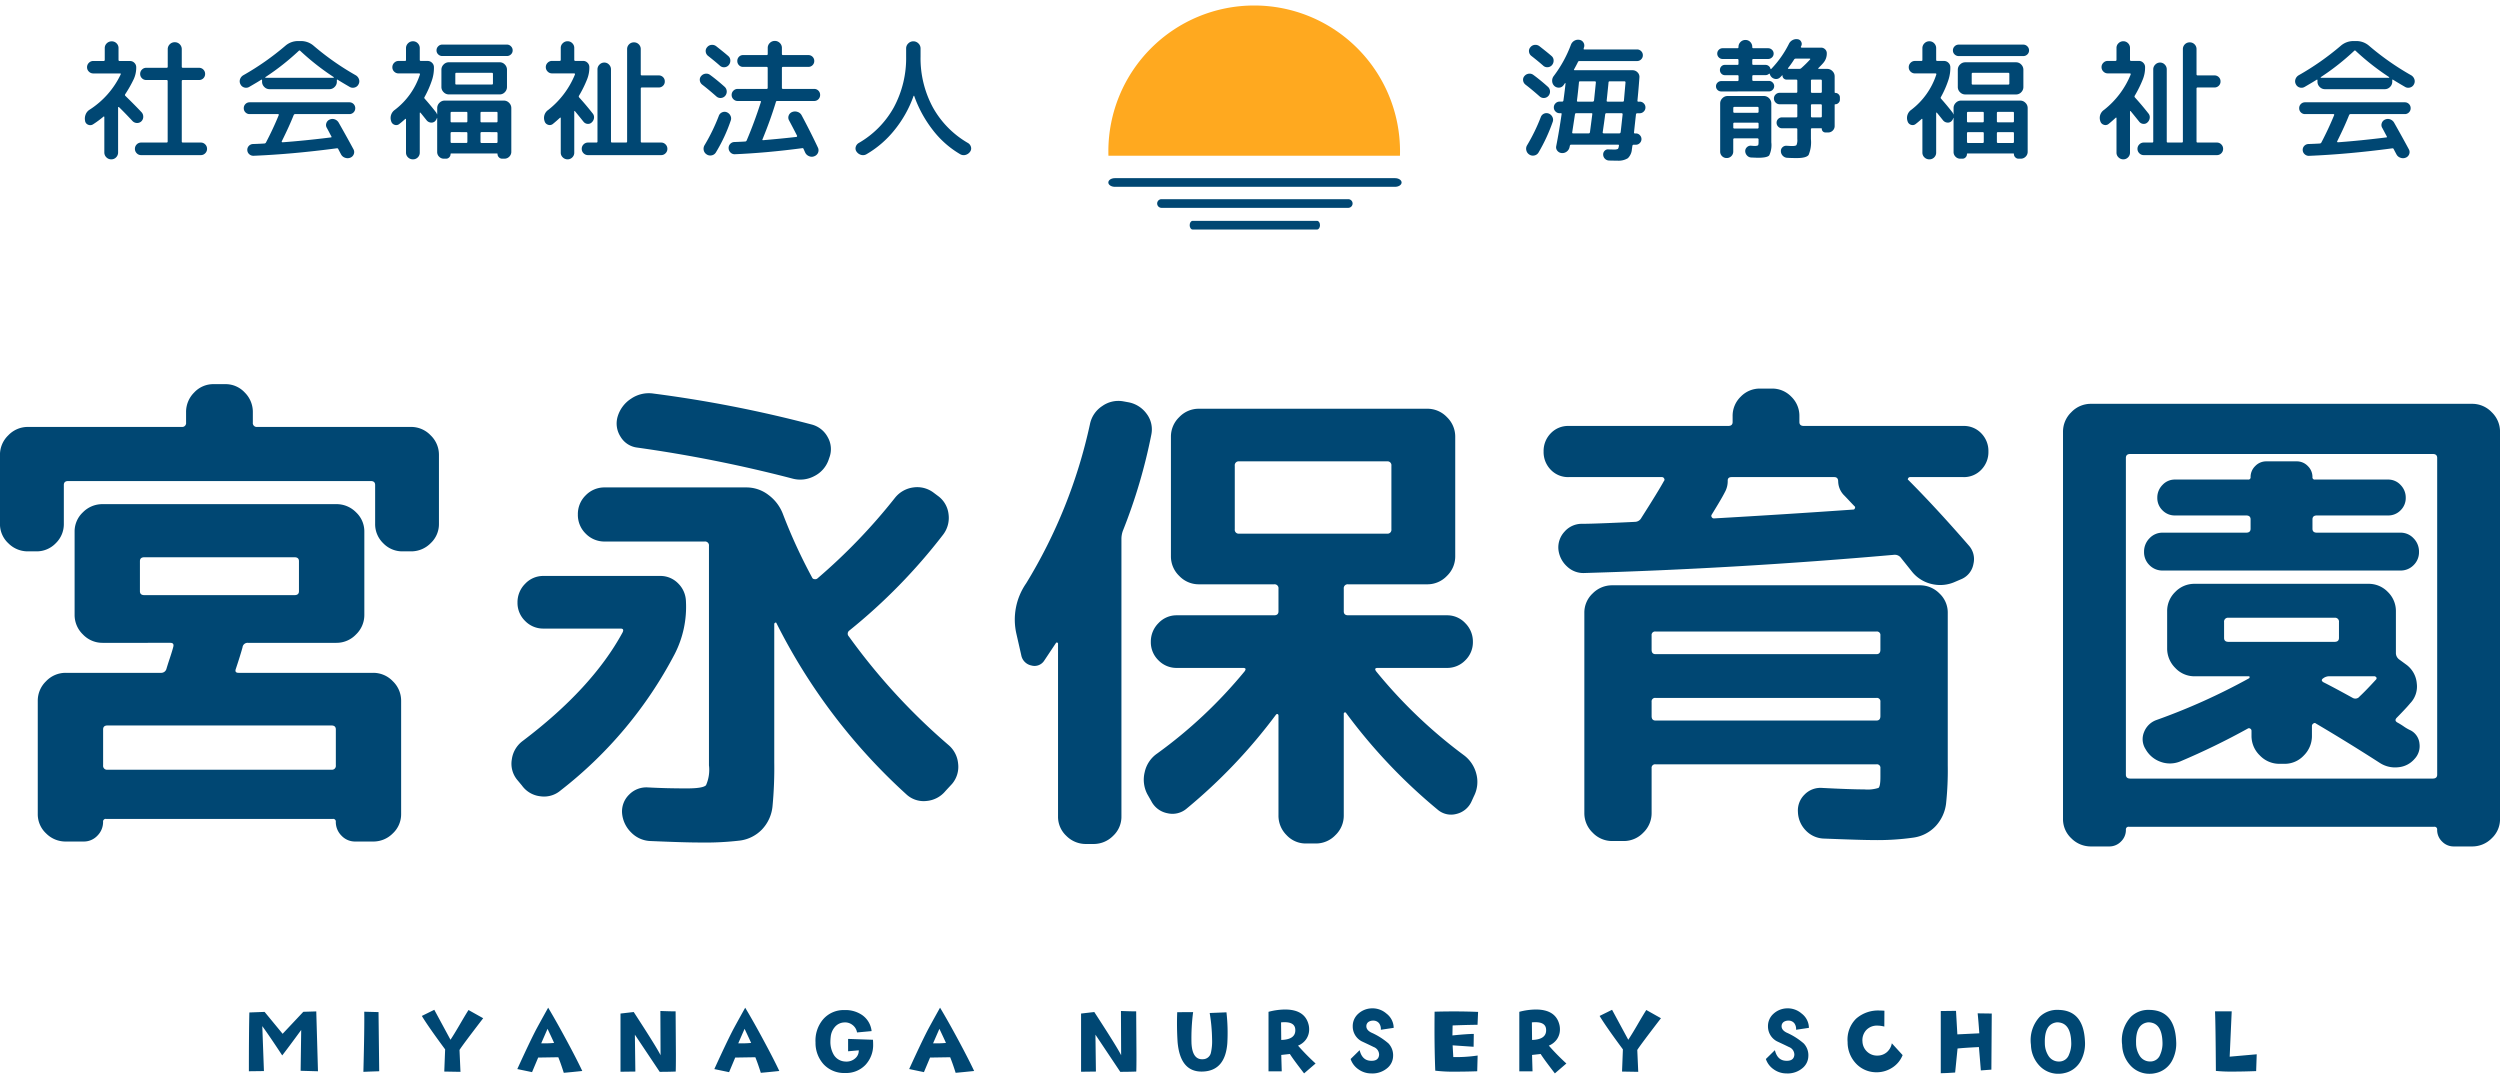 <svg xmlns="http://www.w3.org/2000/svg" xmlns:xlink="http://www.w3.org/1999/xlink" width="305" height="131" viewBox="0 0 305 131">
  <defs>
    <clipPath id="clip-path">
      <rect id="長方形_25" data-name="長方形 25" width="36.374" height="19.314" fill="none"/>
    </clipPath>
    <clipPath id="clip-path-2">
      <rect id="長方形_28" data-name="長方形 28" width="36" height="19" fill="#fff"/>
    </clipPath>
  </defs>
  <g id="logo" transform="translate(-794.18 1)">
    <path id="パス_129855" data-name="パス 129855" d="M-114.027-.328l-2.117-.059.07-4.98q-1.684,2.3-2.315,3.105-1.544-2.355-2.432-3.574l.2,5.484-1.836.023q0-4.734.058-7.172l1.859-.07,2.2,2.672,2.526-2.684,1.579-.047Zm7.47,0q-.573.012-1.93.07.14-5.4.105-7.336l1.742.047ZM-93.872-6.8Q-96.351-3.574-96.76-2.93l.117,2.672-1.976-.035L-98.514-3q-2.058-2.777-2.842-4.078l1.52-.75,1.976,3.656q.421-.633,1.111-1.816Q-96-7.277-95.661-7.8ZM-81.782-.363q-1.2.129-2.257.223-.339-1.078-.667-1.9L-87.162-2-87.91-.223l-1.8-.375q1.45-3.176,2.222-4.676.234-.457,1.544-2.812Q-84.94-6.41-83.63-3.973-82.426-1.734-81.782-.363ZM-85.22-3.785q-.164-.375-.8-1.723l-.772,1.77A12.735,12.735,0,0,0-85.22-3.785ZM-70.383-.293q-.947.035-1.953.035l-3.029-4.535.058,4.5-1.813.023v-7.1l1.614-.187q2.83,4.348,3.274,5.273l-.023-5.4q1.228.047,1.859.047l.035,5.25Q-70.36-.82-70.383-.293Zm12.639-.07q-1.2.129-2.257.223-.339-1.078-.667-1.9L-63.124-2l-.748,1.781-1.8-.375q1.45-3.176,2.222-4.676.234-.457,1.544-2.812Q-60.9-6.41-59.592-3.973-58.388-1.734-57.744-.363Zm-3.438-3.422q-.164-.375-.8-1.723l-.772,1.77A12.735,12.735,0,0,0-61.182-3.785Zm14.861-.387q.023.27.023.527a3.545,3.545,0,0,1-.936,2.537,3.251,3.251,0,0,1-2.479.99,3.409,3.409,0,0,1-2.619-1.055,3.868,3.868,0,0,1-.994-2.672,4.01,4.01,0,0,1,.889-2.777,3.3,3.3,0,0,1,2.619-1.172,3.593,3.593,0,0,1,2.2.621,2.738,2.738,0,0,1,1.134,1.945l-1.777.164a1.44,1.44,0,0,0-.561-.92,1.453,1.453,0,0,0-1.029-.3,1.565,1.565,0,0,0-1.134.574,2.177,2.177,0,0,0-.491,1.2,5.2,5.2,0,0,0-.035.527,3.093,3.093,0,0,0,.363,1.559,1.7,1.7,0,0,0,1.275.891,2.152,2.152,0,0,0,.327.023A1.573,1.573,0,0,0-48.491-1.9a1.207,1.207,0,0,0,.439-.984l-1.3.117V-4.277ZM-33.975-.363q-1.2.129-2.257.223-.339-1.078-.667-1.9L-39.354-2-40.1-.223-41.9-.6q1.45-3.176,2.222-4.676.234-.457,1.544-2.812,1.006,1.676,2.315,4.113Q-34.618-1.734-33.975-.363Zm-3.438-3.422q-.164-.375-.8-1.723l-.772,1.77A12.735,12.735,0,0,0-37.413-3.785ZM-14.194-.293q-.947.035-1.953.035l-3.029-4.535.058,4.5L-20.93-.27v-7.1l1.614-.187q2.83,4.348,3.274,5.273l-.023-5.4q1.228.047,1.859.047l.035,5.25Q-14.17-.82-14.194-.293ZM-3.087-3.75Q-3.344-.387-6.092-.293T-9.156-3.914A36.076,36.076,0,0,1-9.2-7.535l1.941-.012a24.249,24.249,0,0,0-.2,3.785Q-7.355-1.676-6.01-1.8a1,1,0,0,0,.912-.75,6.286,6.286,0,0,0,.152-1.687,21.1,21.1,0,0,0-.292-3.2l2.046-.082A22.118,22.118,0,0,1-3.087-3.75ZM7.681-1.277,6.278-.07q-1.4-1.816-1.731-2.367L3.494-2.32l.058,2H1.939V-7.582A8.17,8.17,0,0,1,3.95-7.863q2.444,0,2.888,1.887a2.277,2.277,0,0,1,.058.527,2.079,2.079,0,0,1-.363,1.207,2.168,2.168,0,0,1-.994.785A27.427,27.427,0,0,0,7.681-1.277ZM5.2-5.484q-.082-.832-1.31-.832a4.021,4.021,0,0,0-.421.023l.023,2.145Q5.33-4.207,5.2-5.484Zm12.007-.141-1.567.234a1.158,1.158,0,0,0-.216-.8.889.889,0,0,0-.719-.316,1.006,1.006,0,0,0-.561.152.623.623,0,0,0-.269.5q-.023.492.608.809a8.334,8.334,0,0,1,2.093,1.324,2.1,2.1,0,0,1,.561,1.57,1.937,1.937,0,0,1-.62,1.359,2.8,2.8,0,0,1-2.058.727,2.638,2.638,0,0,1-1.538-.492,2.461,2.461,0,0,1-.965-1.266l1.1-1.078q.292,1.207,1.275,1.289,1.029.082,1.1-.715a1,1,0,0,0-.667-.961q-.222-.117-1.45-.691a2.042,2.042,0,0,1-1.1-1.816,2.012,2.012,0,0,1,.643-1.523A2.536,2.536,0,0,1,14.426-8a2.588,2.588,0,0,1,1.9.633A2.216,2.216,0,0,1,17.209-5.625Zm10.3-1.945L27.439-6q-1.684.023-3.04.082L24.375-4.7q1.754-.176,2.608-.187l-.023,1.57L24.4-3.492l.082,1.43a17.6,17.6,0,0,0,2.97-.187L27.4-.328q-1.415.047-2.549.047A18.819,18.819,0,0,1,22.282-.4q-.094-2.473-.094-5.039,0-1.066.012-2.156,1.123-.035,2.327-.035Q26.153-7.629,27.509-7.57ZM38.277-1.277,36.874-.07q-1.4-1.816-1.731-2.367L34.09-2.32l.058,2H32.535V-7.582a8.17,8.17,0,0,1,2.011-.281q2.444,0,2.888,1.887a2.277,2.277,0,0,1,.058.527,2.079,2.079,0,0,1-.363,1.207,2.168,2.168,0,0,1-.994.785A27.427,27.427,0,0,0,38.277-1.277ZM35.8-5.484q-.082-.832-1.31-.832a4.021,4.021,0,0,0-.421.023l.023,2.145Q35.926-4.207,35.8-5.484ZM49.816-6.8Q47.337-3.574,46.928-2.93l.117,2.672L45.069-.293,45.174-3q-2.058-2.777-2.842-4.078l1.52-.75,1.976,3.656Q46.25-4.8,46.94-5.988q.748-1.289,1.088-1.816ZM67.867-5.625,66.3-5.391a1.158,1.158,0,0,0-.216-.8.889.889,0,0,0-.719-.316,1.006,1.006,0,0,0-.561.152.623.623,0,0,0-.269.5q-.023.492.608.809a8.334,8.334,0,0,1,2.093,1.324,2.1,2.1,0,0,1,.561,1.57,1.937,1.937,0,0,1-.62,1.359,2.8,2.8,0,0,1-2.058.727,2.638,2.638,0,0,1-1.538-.492,2.461,2.461,0,0,1-.965-1.266l1.1-1.078q.292,1.207,1.275,1.289,1.029.082,1.1-.715a1,1,0,0,0-.667-.961q-.222-.117-1.45-.691a2.042,2.042,0,0,1-1.1-1.816,2.012,2.012,0,0,1,.643-1.523A2.536,2.536,0,0,1,65.084-8a2.588,2.588,0,0,1,1.9.633A2.216,2.216,0,0,1,67.867-5.625ZM79.3-2.3A3.217,3.217,0,0,1,77.957-.721a3.476,3.476,0,0,1-2.035.51,3.377,3.377,0,0,1-2.187-.937,3.765,3.765,0,0,1-1.146-2.742,3.587,3.587,0,0,1,1.029-2.848,4.058,4.058,0,0,1,2.888-1q.281,0,.573.023l-.012,1.934a3.4,3.4,0,0,0-.842-.117,1.774,1.774,0,0,0-1.362.545,1.816,1.816,0,0,0-.462,1.4,1.779,1.779,0,0,0,.567,1.236,1.747,1.747,0,0,0,1.269.475,1.724,1.724,0,0,0,1.146-.422,1.852,1.852,0,0,0,.6-1.078ZM90.174-7.371,90.128-.527l-1.286.094q-.07-.914-.234-2.848-1.871.094-2.608.176l-.292,2.93q-1.193.082-1.754.082V-7.676L85.813-7.7l.164,2.871,2.678-.129q-.094-1.395-.2-2.437Zm11.364,3.293a4.447,4.447,0,0,1-.526,2.52A2.971,2.971,0,0,1,98.978-.094a3.006,3.006,0,0,1-.631.07,3.111,3.111,0,0,1-2.409-1.043,3.82,3.82,0,0,1-.982-2.484,4.2,4.2,0,0,1,1.1-3.457,3.066,3.066,0,0,1,2.222-.809Q101.34-7.781,101.539-4.078Zm-1.672.141Q99.784-6.3,98.124-6.3q-1.544.176-1.473,2.543a2.85,2.85,0,0,0,.421,1.512,1.475,1.475,0,0,0,1.31.727A1.26,1.26,0,0,0,99.6-2.367,3.357,3.357,0,0,0,99.866-3.937Zm12.8-.141a4.447,4.447,0,0,1-.526,2.52,2.971,2.971,0,0,1-2.035,1.465,3.006,3.006,0,0,1-.631.07,3.111,3.111,0,0,1-2.409-1.043,3.82,3.82,0,0,1-.982-2.484,4.2,4.2,0,0,1,1.1-3.457,3.066,3.066,0,0,1,2.222-.809Q112.47-7.781,112.669-4.078ZM111-3.937Q110.915-6.3,109.254-6.3q-1.544.176-1.473,2.543A2.85,2.85,0,0,0,108.2-2.25a1.475,1.475,0,0,0,1.31.727,1.26,1.26,0,0,0,1.216-.844A3.357,3.357,0,0,0,111-3.937ZM122.5-2.4l-.07,2.051q-1.567.059-2.76.059a18.8,18.8,0,0,1-2.152-.082q-.035-5.648-.105-7.266h2.035L119.2-2.109Z" transform="translate(947 130.023)" fill="#004773"/>
    <path id="パス_129854" data-name="パス 129854" d="M-149.406-30.12a3.325,3.325,0,0,1-2.4-.99,3.189,3.189,0,0,1-1.018-2.37v-8.4a3.287,3.287,0,0,1,1.018-2.4,3.276,3.276,0,0,1,2.4-1.02h18.748a.477.477,0,0,0,.539-.54V-47.1a3.336,3.336,0,0,1,.988-2.4,3.179,3.179,0,0,1,2.366-1.02h1.438a3.179,3.179,0,0,1,2.366,1.02,3.336,3.336,0,0,1,.988,2.4v1.26a.477.477,0,0,0,.539.54h18.748a3.276,3.276,0,0,1,2.4,1.02,3.287,3.287,0,0,1,1.018,2.4v8.4a3.19,3.19,0,0,1-1.018,2.37,3.325,3.325,0,0,1-2.4.99H-103.7a3.225,3.225,0,0,1-2.366-.99,3.236,3.236,0,0,1-.988-2.37v-4.74q0-.48-.539-.48h-36.9q-.539,0-.539.48v4.74a3.236,3.236,0,0,1-.988,2.37,3.225,3.225,0,0,1-2.366.99Zm16.891,14.34q.12-.42.419-1.32t.419-1.38q.12-.48-.359-.48H-140.3a3.276,3.276,0,0,1-2.4-1.02,3.287,3.287,0,0,1-1.018-2.4V-32.52a3.189,3.189,0,0,1,1.018-2.37,3.325,3.325,0,0,1,2.4-.99h28.511a3.325,3.325,0,0,1,2.4.99,3.19,3.19,0,0,1,1.018,2.37v10.14a3.287,3.287,0,0,1-1.018,2.4,3.276,3.276,0,0,1-2.4,1.02h-10.782a.616.616,0,0,0-.659.54q-.24.9-.839,2.7-.12.42.359.42H-107.3a3.276,3.276,0,0,1,2.4,1.02,3.287,3.287,0,0,1,1.018,2.4V1.92A3.19,3.19,0,0,1-104.9,4.29a3.325,3.325,0,0,1-2.4.99h-2.156a2.267,2.267,0,0,1-1.707-.72,2.354,2.354,0,0,1-.689-1.68.318.318,0,0,0-.359-.36h-27.673a.318.318,0,0,0-.359.36,2.354,2.354,0,0,1-.689,1.68,2.267,2.267,0,0,1-1.707.72h-2.156a3.325,3.325,0,0,1-2.4-.99,3.189,3.189,0,0,1-1.018-2.37v-13.8a3.287,3.287,0,0,1,1.018-2.4,3.276,3.276,0,0,1,2.4-1.02h11.62A.659.659,0,0,0-132.515-15.78Zm-2.7-9h18.329q.539,0,.539-.48v-3.66q0-.48-.539-.48H-135.21q-.539,0-.539.48v3.66Q-135.749-24.78-135.21-24.78Zm22.821,15.9H-139.7q-.539,0-.539.48v4.38a.477.477,0,0,0,.539.54h27.313a.477.477,0,0,0,.539-.54V-8.4Q-111.85-8.88-112.389-8.88Zm39.233-40.5A153.019,153.019,0,0,1-53.809-45.6a3.1,3.1,0,0,1,1.977,1.56,2.933,2.933,0,0,1,.18,2.52l-.06.18a3.5,3.5,0,0,1-1.767,2.04,3.642,3.642,0,0,1-2.665.3,166.765,166.765,0,0,0-18.928-3.78,2.744,2.744,0,0,1-2.037-1.32,2.964,2.964,0,0,1-.359-2.46,3.921,3.921,0,0,1,1.647-2.19A3.834,3.834,0,0,1-73.156-49.38ZM-89.149-1.56l-.6-.72a3.094,3.094,0,0,1-.629-2.46,3.349,3.349,0,0,1,1.288-2.22q8.506-6.42,12.219-13.26.24-.48-.24-.48h-9.4a3.057,3.057,0,0,1-2.246-.93,3.068,3.068,0,0,1-.928-2.25,3.168,3.168,0,0,1,.928-2.28,3.01,3.01,0,0,1,2.246-.96h14.2a3.009,3.009,0,0,1,2.216.9,3.174,3.174,0,0,1,.958,2.16,12.592,12.592,0,0,1-1.378,6.48A50.9,50.9,0,0,1-84.417-.96,3.107,3.107,0,0,1-86.9-.24,3.181,3.181,0,0,1-89.149-1.56Zm51.991-4.98a3.363,3.363,0,0,1,1.228,2.31,3.214,3.214,0,0,1-.749,2.49l-.779.84A3.354,3.354,0,0,1-39.763.33a3.1,3.1,0,0,1-2.486-.81A71.45,71.45,0,0,1-58.121-21.42q-.12-.06-.24.12V-4.38a49.078,49.078,0,0,1-.21,5.34,4.78,4.78,0,0,1-1.288,2.85,4.562,4.562,0,0,1-2.665,1.35,36.469,36.469,0,0,1-4.942.24q-1.857,0-5.99-.18a3.45,3.45,0,0,1-2.366-1.05A3.714,3.714,0,0,1-76.929,1.8a2.87,2.87,0,0,1,.869-2.25,2.935,2.935,0,0,1,2.306-.87q2.216.12,4.732.12,1.977,0,2.336-.39a4.623,4.623,0,0,0,.359-2.43V-30.78a.477.477,0,0,0-.539-.54H-79.026a3.176,3.176,0,0,1-2.336-.96,3.187,3.187,0,0,1-.958-2.34,3.187,3.187,0,0,1,.958-2.34,3.176,3.176,0,0,1,2.336-.96h17.251a4.407,4.407,0,0,1,2.725.93,5.205,5.205,0,0,1,1.767,2.37,65.2,65.2,0,0,0,3.534,7.68.323.323,0,0,0,.3.21.411.411,0,0,0,.359-.09,70.129,70.129,0,0,0,9.464-9.84,3.426,3.426,0,0,1,2.246-1.26,3.311,3.311,0,0,1,2.486.66l.479.36A3.168,3.168,0,0,1-37.1-34.68a3.374,3.374,0,0,1-.659,2.52A69.172,69.172,0,0,1-49.2-20.46a.474.474,0,0,0-.06.72A75.849,75.849,0,0,0-37.157-6.54ZM-20.326,5.58a3.325,3.325,0,0,1-2.4-.99A3.19,3.19,0,0,1-23.74,2.22V-18.84a.139.139,0,0,0-.09-.15.136.136,0,0,0-.15.03l-1.438,2.16A1.4,1.4,0,0,1-27-16.2a1.567,1.567,0,0,1-1.228-1.26l-.6-2.64a7.771,7.771,0,0,1,1.2-6.12,62.575,62.575,0,0,0,7.787-19.44,3.442,3.442,0,0,1,1.5-2.19,3.4,3.4,0,0,1,2.576-.57l.659.12a3.545,3.545,0,0,1,2.186,1.41,3.15,3.15,0,0,1,.569,2.49,66.416,66.416,0,0,1-3.474,11.76,2.885,2.885,0,0,0-.18,1.02V2.22a3.19,3.19,0,0,1-1.018,2.37,3.325,3.325,0,0,1-2.4.99ZM25.736-5.28a4.081,4.081,0,0,1,1.557,2.31,3.818,3.818,0,0,1-.3,2.73l-.3.66a2.7,2.7,0,0,1-1.857,1.5,2.5,2.5,0,0,1-2.276-.54A66.68,66.68,0,0,1,11.42-10.38a.146.146,0,0,0-.18-.09.142.142,0,0,0-.12.15V2.1A3.287,3.287,0,0,1,10.1,4.5a3.276,3.276,0,0,1-2.4,1.02h-1.2A3.179,3.179,0,0,1,4.142,4.5a3.336,3.336,0,0,1-.988-2.4V-10.08a.2.2,0,0,0-.09-.18q-.09-.06-.21.06A65.729,65.729,0,0,1-8.047,1.26a2.659,2.659,0,0,1-2.336.57A2.805,2.805,0,0,1-12.359.36l-.479-.84a3.814,3.814,0,0,1-.329-2.7,3.7,3.7,0,0,1,1.527-2.28A57.09,57.09,0,0,0-.979-15.48q.3-.42-.18-.42H-9.245a3.057,3.057,0,0,1-2.246-.93,3.068,3.068,0,0,1-.928-2.25,3.168,3.168,0,0,1,.928-2.28,3.01,3.01,0,0,1,2.246-.96H2.615q.539,0,.539-.48v-2.76a.477.477,0,0,0-.539-.54H-6.549a3.276,3.276,0,0,1-2.4-1.02,3.287,3.287,0,0,1-1.018-2.4V-44.1a3.287,3.287,0,0,1,1.018-2.4,3.276,3.276,0,0,1,2.4-1.02H21.3a3.276,3.276,0,0,1,2.4,1.02,3.287,3.287,0,0,1,1.018,2.4v14.58a3.287,3.287,0,0,1-1.018,2.4,3.276,3.276,0,0,1-2.4,1.02H11.66a.477.477,0,0,0-.539.54v2.76q0,.48.539.48H23.7a3.01,3.01,0,0,1,2.246.96,3.168,3.168,0,0,1,.928,2.28,3.068,3.068,0,0,1-.928,2.25,3.057,3.057,0,0,1-2.246.93H15.253q-.479,0-.18.42A59.558,59.558,0,0,0,25.736-5.28Zm-27.373-27H16.392a.477.477,0,0,0,.539-.54v-7.74a.477.477,0,0,0-.539-.54H-1.638a.477.477,0,0,0-.539.54v7.74A.477.477,0,0,0-1.638-32.28Zm76.25,31.2a4.374,4.374,0,0,0,1.737-.18q.24-.18.24-1.32V-3.66a.424.424,0,0,0-.479-.48H49.156a.424.424,0,0,0-.479.48V1.8a3.287,3.287,0,0,1-1.018,2.4,3.276,3.276,0,0,1-2.4,1.02H43.885a3.276,3.276,0,0,1-2.4-1.02A3.287,3.287,0,0,1,40.47,1.8V-22.62a3.19,3.19,0,0,1,1.018-2.37,3.325,3.325,0,0,1,2.4-.99h37.5a3.325,3.325,0,0,1,2.4.99,3.19,3.19,0,0,1,1.018,2.37v18.6a38.152,38.152,0,0,1-.21,4.71,4.923,4.923,0,0,1-1.228,2.67A4.591,4.591,0,0,1,80.632,4.8a31.093,31.093,0,0,1-5,.3q-1.378,0-5.93-.18a3.172,3.172,0,0,1-2.216-.99,3.351,3.351,0,0,1-.958-2.25,2.7,2.7,0,0,1,.809-2.13,2.7,2.7,0,0,1,2.126-.81Q72.935-1.08,74.612-1.08ZM48.676-19.86v1.74q0,.54.479.54H76.11q.479,0,.479-.54v-1.74a.424.424,0,0,0-.479-.48H49.156A.424.424,0,0,0,48.676-19.86ZM76.11-9.48q.479,0,.479-.54v-1.74a.424.424,0,0,0-.479-.48H49.156a.424.424,0,0,0-.479.48v1.74q0,.54.479.54ZM38.554-39.18a2.911,2.911,0,0,1-2.186-.9A3.074,3.074,0,0,1,35.5-42.3a3.074,3.074,0,0,1,.869-2.22,2.911,2.911,0,0,1,2.186-.9H58.021q.539,0,.539-.48v-.72a3.236,3.236,0,0,1,.988-2.37,3.225,3.225,0,0,1,2.366-.99h1.438a3.225,3.225,0,0,1,2.366.99,3.236,3.236,0,0,1,.988,2.37v.72q0,.48.539.48H86.712a2.911,2.911,0,0,1,2.186.9,3.074,3.074,0,0,1,.869,2.22,3.074,3.074,0,0,1-.869,2.22,2.911,2.911,0,0,1-2.186.9H80.183a.253.253,0,0,0-.21.15q-.09.15.03.21,3.354,3.36,7.367,7.98a2.475,2.475,0,0,1,.569,2.25,2.469,2.469,0,0,1-1.408,1.83l-.839.36a4.41,4.41,0,0,1-2.815.27,4.316,4.316,0,0,1-2.4-1.47l-1.438-1.8a.938.938,0,0,0-.779-.3Q59.159-28.02,40.53-27.48a2.878,2.878,0,0,1-2.186-.81A3.251,3.251,0,0,1,37.3-30.42a2.82,2.82,0,0,1,.749-2.1,2.788,2.788,0,0,1,2.007-.96q1.078,0,3.264-.09t3.324-.15a.893.893,0,0,0,.779-.48q2.1-3.3,2.755-4.5a.238.238,0,0,0,.03-.3.288.288,0,0,0-.27-.18Zm32.4,0H58.44q-.479,0-.479.42a2.752,2.752,0,0,1-.359,1.44q-.24.48-.779,1.38t-.839,1.38a.27.27,0,0,0,.03.27.294.294,0,0,0,.27.15q8.446-.48,17.011-1.08.12,0,.18-.15t0-.21q-.24-.24-.689-.72t-.689-.72a2.488,2.488,0,0,1-.659-1.62Q71.438-39.18,70.959-39.18ZM102.285,5.88a3.325,3.325,0,0,1-2.4-.99,3.189,3.189,0,0,1-1.018-2.37V-44.7a3.287,3.287,0,0,1,1.018-2.4,3.276,3.276,0,0,1,2.4-1.02h46.481a3.276,3.276,0,0,1,2.4,1.02,3.287,3.287,0,0,1,1.018,2.4V2.52a3.189,3.189,0,0,1-1.018,2.37,3.325,3.325,0,0,1-2.4.99H146.55a1.959,1.959,0,0,1-1.438-.6,1.966,1.966,0,0,1-.6-1.44.318.318,0,0,0-.359-.36H106.9a.318.318,0,0,0-.359.36,1.966,1.966,0,0,1-.6,1.44,1.959,1.959,0,0,1-1.438.6Zm4.253-47.4V-2.88q0,.48.539.48h36.9q.539,0,.539-.48V-41.52q0-.48-.539-.48h-36.9Q106.538-42,106.538-41.52Zm4.492,13.74a2.2,2.2,0,0,1-1.617-.66,2.2,2.2,0,0,1-.659-1.62,2.306,2.306,0,0,1,.659-1.65,2.149,2.149,0,0,1,1.617-.69h10.183q.539,0,.539-.48v-1.14q0-.48-.539-.48h-8.685A2.078,2.078,0,0,1,111-35.13a2.085,2.085,0,0,1-.629-1.53A2.186,2.186,0,0,1,111-38.22a2.031,2.031,0,0,1,1.527-.66h8.925a.265.265,0,0,0,.3-.3,1.847,1.847,0,0,1,.569-1.35,1.84,1.84,0,0,1,1.348-.57h3.714a1.84,1.84,0,0,1,1.348.57,1.847,1.847,0,0,1,.569,1.35.265.265,0,0,0,.3.3h8.925a2.031,2.031,0,0,1,1.527.66,2.186,2.186,0,0,1,.629,1.56,2.085,2.085,0,0,1-.629,1.53,2.078,2.078,0,0,1-1.527.63h-8.685q-.539,0-.539.48v1.14q0,.48.539.48h10.183a2.149,2.149,0,0,1,1.617.69,2.306,2.306,0,0,1,.659,1.65,2.2,2.2,0,0,1-.659,1.62,2.2,2.2,0,0,1-1.617.66ZM113.187-4.5a3.3,3.3,0,0,1-2.4.06A3.387,3.387,0,0,1,108.934-6a2.249,2.249,0,0,1-.18-2.07,2.53,2.53,0,0,1,1.5-1.47,76.416,76.416,0,0,0,11.321-5.1.2.2,0,0,0,.06-.15q0-.09-.12-.09h-6.589a3.179,3.179,0,0,1-2.366-1.02,3.336,3.336,0,0,1-.988-2.4v-4.5a3.236,3.236,0,0,1,.988-2.37,3.225,3.225,0,0,1,2.366-.99h21.2a3.225,3.225,0,0,1,2.366.99,3.236,3.236,0,0,1,.988,2.37v5.04a.974.974,0,0,0,.419.84l.9.66a3.155,3.155,0,0,1,1.228,2.25,2.939,2.939,0,0,1-.809,2.43q-.24.3-.779.87t-.839.87q-.359.36.06.6a8.5,8.5,0,0,1,.779.48,5.091,5.091,0,0,0,.839.48,2.023,2.023,0,0,1,1.078,1.62,2.256,2.256,0,0,1-.6,1.86,2.93,2.93,0,0,1-2.007,1.02,3.406,3.406,0,0,1-2.246-.54q-4.013-2.58-7.787-4.8-.12-.12-.3,0a.353.353,0,0,0-.18.3v1.2a3.336,3.336,0,0,1-.988,2.4,3.179,3.179,0,0,1-2.366,1.02h-.6a3.276,3.276,0,0,1-2.4-1.02,3.287,3.287,0,0,1-1.018-2.4v-.6a.3.3,0,0,0-.15-.27.269.269,0,0,0-.27-.03A87.611,87.611,0,0,1,113.187-4.5Zm23.72-10.38H131.4a1.207,1.207,0,0,0-.779.24q-.359.24,0,.48,1.2.6,3.594,1.92a.648.648,0,0,0,.839-.18q.719-.66,2.037-2.1Q137.206-14.76,136.906-14.88Zm-17.85-4.2h12.938q.539,0,.539-.48v-1.92a.477.477,0,0,0-.539-.54H119.057a.477.477,0,0,0-.539.54v1.92Q118.517-19.08,119.057-19.08Z" transform="translate(947 96.386)" fill="#004773"/>
    <g id="グループ_66" data-name="グループ 66" transform="translate(804.532 -1)">
      <path id="パス_129852" data-name="パス 129852" d="M14.688-.608a.722.722,0,0,1,.528.224A.741.741,0,0,1,15.44.16.741.741,0,0,1,15.216.7a.722.722,0,0,1-.528.224h-7.3A.722.722,0,0,1,6.864.7.741.741,0,0,1,6.64.16a.741.741,0,0,1,.224-.544.722.722,0,0,1,.528-.224h3.1q.144,0,.144-.128V-8.1A.127.127,0,0,0,10.5-8.24H8.016a.709.709,0,0,1-.52-.216.709.709,0,0,1-.216-.52A.728.728,0,0,1,7.5-9.512a.709.709,0,0,1,.52-.216H10.5q.144,0,.144-.128v-2.128a.836.836,0,0,1,.248-.616.836.836,0,0,1,.616-.248.817.817,0,0,1,.6.248.836.836,0,0,1,.248.616v2.128q0,.128.144.128h1.968a.709.709,0,0,1,.52.216.728.728,0,0,1,.216.536.723.723,0,0,1-.208.52.7.7,0,0,1-.528.216H12.5a.127.127,0,0,0-.144.144v7.36q0,.128.144.128ZM6.5-8.352a15.377,15.377,0,0,1-1.04,1.84.158.158,0,0,0,.032.224Q6.656-5.152,7.456-4.3a.8.8,0,0,1,.2.56.769.769,0,0,1-.232.544.731.731,0,0,1-.536.2.761.761,0,0,1-.536-.232Q5.328-4.32,4.7-4.928a.062.062,0,0,0-.072-.016q-.04.016-.04.048V.592a.831.831,0,0,1-.24.6.791.791,0,0,1-.592.248.817.817,0,0,1-.6-.248.817.817,0,0,1-.248-.6v-4.32a.069.069,0,0,0-.032-.056.044.044,0,0,0-.064.008,12.368,12.368,0,0,1-1.28.944.632.632,0,0,1-.6.048A.591.591,0,0,1,.56-3.248v-.016A1.331,1.331,0,0,1,.632-4.04a1.194,1.194,0,0,1,.488-.584A10.393,10.393,0,0,0,4.9-8.912q.064-.128-.08-.128H1.568a.741.741,0,0,1-.544-.224A.722.722,0,0,1,.8-9.792a.741.741,0,0,1,.224-.544.741.741,0,0,1,.544-.224H2.816A.127.127,0,0,0,2.96-10.7v-1.424a.791.791,0,0,1,.248-.592.831.831,0,0,1,.6-.24.8.8,0,0,1,.592.24.8.8,0,0,1,.24.592V-10.7a.127.127,0,0,0,.144.144H6.048a.722.722,0,0,1,.528.224.741.741,0,0,1,.224.544A3.383,3.383,0,0,1,6.5-8.352ZM26-3.936q-.512,1.3-1.44,3.168-.032.032,0,.08a.094.094,0,0,0,.08.048q2.656-.192,5.888-.592.144,0,.08-.128-.064-.112-.256-.48t-.3-.56a.663.663,0,0,1-.056-.576.7.7,0,0,1,.392-.432.816.816,0,0,1,.632-.032.906.906,0,0,1,.488.416Q32.624-1.056,33.3.208A.682.682,0,0,1,33.344.8a.723.723,0,0,1-.416.432.881.881,0,0,1-.64.016.838.838,0,0,1-.5-.416q-.224-.416-.336-.64a.156.156,0,0,0-.192-.1q-5.424.72-10.128.912A.734.734,0,0,1,20.6.824a.688.688,0,0,1-.248-.5.682.682,0,0,1,.184-.52.712.712,0,0,1,.5-.232q.928-.032,1.392-.064A.237.237,0,0,0,22.64-.64q.864-1.648,1.552-3.328a.072.072,0,0,0-.016-.08.109.109,0,0,0-.08-.032H20.64a.7.7,0,0,1-.512-.208A.7.7,0,0,1,19.92-4.8a.7.7,0,0,1,.208-.512.7.7,0,0,1,.512-.208H32.8a.7.7,0,0,1,.512.208.7.7,0,0,1,.208.512.7.7,0,0,1-.208.512.7.7,0,0,1-.512.208H26.176Q26.064-4.08,26-3.936ZM20.576-7.392a.74.74,0,0,1-.6.064.729.729,0,0,1-.456-.384.758.758,0,0,1-.056-.616.885.885,0,0,1,.392-.488,32.745,32.745,0,0,0,5.12-3.584,2.357,2.357,0,0,1,1.584-.592h.32a2.357,2.357,0,0,1,1.584.592,32.594,32.594,0,0,0,5.12,3.584.885.885,0,0,1,.392.488.758.758,0,0,1-.056.616.73.73,0,0,1-.464.384.757.757,0,0,1-.608-.064q-.992-.576-1.472-.88-.1-.064-.1.064v.176a.876.876,0,0,1-.272.64.876.876,0,0,1-.64.272h-7.3a.876.876,0,0,1-.64-.272.876.876,0,0,1-.272-.64v-.176q0-.128-.128-.048Q21.68-8.032,20.576-7.392Zm1.984-1.2a.065.065,0,0,0-.016.048.028.028,0,0,0,.032.032h8.288a.038.038,0,0,0,.04-.032.048.048,0,0,0-.008-.048,30.037,30.037,0,0,1-4.08-3.2.12.12,0,0,0-.192,0A29.825,29.825,0,0,1,22.56-8.592ZM52.016-12.56a.677.677,0,0,1,.5.208.677.677,0,0,1,.208.5.651.651,0,0,1-.208.488.691.691,0,0,1-.5.2H44.144a.691.691,0,0,1-.5-.2.651.651,0,0,1-.208-.488.677.677,0,0,1,.208-.5.677.677,0,0,1,.5-.208ZM45.728-6.48h-.784a.876.876,0,0,1-.64-.272.876.876,0,0,1-.272-.64v-2.1a.876.876,0,0,1,.272-.64.876.876,0,0,1,.64-.272h6.192a.85.85,0,0,1,.632.272.889.889,0,0,1,.264.64v2.1a.889.889,0,0,1-.264.64.85.85,0,0,1-.632.272Zm0-2.5v1.168a.113.113,0,0,0,.128.128h4.32q.144,0,.144-.128V-8.976a.127.127,0,0,0-.144-.144h-4.32Q45.728-9.12,45.728-8.976ZM41.152,1.2a.8.8,0,0,1-.592.24.831.831,0,0,1-.6-.24.791.791,0,0,1-.248-.592V-3.456A.051.051,0,0,0,39.68-3.5a.052.052,0,0,0-.064.016q-.384.352-.72.608a.584.584,0,0,1-.584.1.626.626,0,0,1-.408-.432,1.206,1.206,0,0,1,.448-1.392A8.848,8.848,0,0,0,41.408-8.9q.032-.144-.1-.144H38.8a.736.736,0,0,1-.528-.216.715.715,0,0,1-.224-.536.741.741,0,0,1,.224-.544.722.722,0,0,1,.528-.224h.784a.113.113,0,0,0,.128-.128v-1.424a.817.817,0,0,1,.248-.6.817.817,0,0,1,.6-.248.791.791,0,0,1,.592.248.831.831,0,0,1,.24.6v1.424q0,.128.144.128h.816a.749.749,0,0,1,.536.224.728.728,0,0,1,.232.544,4.667,4.667,0,0,1-.208,1.472,11.843,11.843,0,0,1-.928,2.144A.164.164,0,0,0,42-5.952q.736.832,1.344,1.616a.737.737,0,0,1,.144.272.014.014,0,0,0,.016.016.014.014,0,0,0,.016-.016v-.752a.876.876,0,0,1,.272-.64.876.876,0,0,1,.64-.272h7.216a.876.876,0,0,1,.64.272.876.876,0,0,1,.272.64V.512a.817.817,0,0,1-.248.6.817.817,0,0,1-.6.248H51.44a.537.537,0,0,1-.392-.168A.537.537,0,0,1,50.88.8.071.071,0,0,0,50.8.72H45.248q-.1,0-.1.08a.551.551,0,0,1-.16.392.512.512,0,0,1-.384.168h-.272a.786.786,0,0,1-.576-.24.786.786,0,0,1-.24-.576V-3.6a.014.014,0,0,0-.016-.016.014.014,0,0,0-.016.016.91.91,0,0,1-.224.384.633.633,0,0,1-.536.168.742.742,0,0,1-.5-.28l-.384-.48q-.256-.32-.352-.432a.046.046,0,0,0-.056-.024q-.04.008-.04.04V.608A.8.8,0,0,1,41.152,1.2ZM48.8-4.224v1.008a.127.127,0,0,0,.144.144h1.808q.128,0,.128-.144V-4.224a.113.113,0,0,0-.128-.128H48.944Q48.8-4.352,48.8-4.224Zm0,2.48V-.7a.127.127,0,0,0,.144.144h1.808q.128,0,.128-.144v-1.04q0-.144-.128-.144H48.944A.127.127,0,0,0,48.8-1.744Zm-3.648-2.48v1.008a.127.127,0,0,0,.144.144h1.776q.128,0,.128-.144V-4.224a.113.113,0,0,0-.128-.128H45.3Q45.152-4.352,45.152-4.224Zm0,2.48V-.7A.127.127,0,0,0,45.3-.56h1.776Q47.2-.56,47.2-.7v-1.04q0-.144-.128-.144H45.3A.127.127,0,0,0,45.152-1.744ZM60,1.2a.786.786,0,0,1-.576.24.812.812,0,0,1-.584-.24.773.773,0,0,1-.248-.576V-3.6a.051.051,0,0,0-.032-.048q-.032-.016-.048,0-.5.464-.9.784a.6.6,0,0,1-.584.08.626.626,0,0,1-.408-.432,1.179,1.179,0,0,1,.448-1.376A10.525,10.525,0,0,0,60.32-8.9a.121.121,0,0,0-.008-.1.077.077,0,0,0-.072-.048H57.52a.722.722,0,0,1-.528-.224.741.741,0,0,1-.224-.544.722.722,0,0,1,.224-.528.722.722,0,0,1,.528-.224h.944q.128,0,.128-.144v-1.44a.773.773,0,0,1,.248-.576.812.812,0,0,1,.584-.24.786.786,0,0,1,.576.24.786.786,0,0,1,.24.576v1.44a.127.127,0,0,0,.144.144h.944a.722.722,0,0,1,.528.224.722.722,0,0,1,.224.528,3.855,3.855,0,0,1-.272,1.488,14.3,14.3,0,0,1-.976,1.984.177.177,0,0,0,0,.224q.832.912,1.648,1.952a.723.723,0,0,1,.168.568.866.866,0,0,1-.28.536.633.633,0,0,1-.52.176.7.7,0,0,1-.488-.272q-.784-.976-1.04-1.28-.032-.032-.056-.016a.054.054,0,0,0-.024.048V.624A.786.786,0,0,1,60,1.2ZM70.848-.608a.722.722,0,0,1,.528.224A.741.741,0,0,1,71.6.16.741.741,0,0,1,71.376.7a.722.722,0,0,1-.528.224H61.92A.741.741,0,0,1,61.376.7.741.741,0,0,1,61.152.16a.741.741,0,0,1,.224-.544.741.741,0,0,1,.544-.224h1.024a.113.113,0,0,0,.128-.128v-8.8a.8.8,0,0,1,.248-.584.8.8,0,0,1,.584-.248.773.773,0,0,1,.576.248.812.812,0,0,1,.24.584v8.8q0,.128.144.128h1.68q.144,0,.144-.128V-12a.8.8,0,0,1,.24-.592.8.8,0,0,1,.592-.24.8.8,0,0,1,.592.24.8.8,0,0,1,.24.592v3.056A.127.127,0,0,0,68.5-8.8h2.048a.723.723,0,0,1,.52.208.7.7,0,0,1,.216.528.7.7,0,0,1-.216.528.723.723,0,0,1-.52.208H68.5a.127.127,0,0,0-.144.144V-.736q0,.128.144.128ZM76.56-11.184a.742.742,0,0,1-.28-.5.677.677,0,0,1,.168-.552.754.754,0,0,1,.528-.288.8.8,0,0,1,.576.16q1.04.816,1.456,1.184a.707.707,0,0,1,.272.536.833.833,0,0,1-.192.584.739.739,0,0,1-.52.264.727.727,0,0,1-.552-.184Q77.456-10.48,76.56-11.184Zm-.72,3.5a.736.736,0,0,1-.28-.5.665.665,0,0,1,.168-.544.8.8,0,0,1,.52-.28.754.754,0,0,1,.568.152q.832.608,1.744,1.424a.779.779,0,0,1,.28.544.79.79,0,0,1-.184.576.739.739,0,0,1-.52.264.727.727,0,0,1-.552-.184Q76.576-7.12,75.84-7.68Zm2.032,3.824a.728.728,0,0,1,.4-.432.722.722,0,0,1,.576-.016.849.849,0,0,1,.448.424.737.737,0,0,1,.032.6A19.529,19.529,0,0,1,77.52.592a.762.762,0,0,1-.512.36.786.786,0,0,1-.624-.12.786.786,0,0,1-.352-.52A.836.836,0,0,1,76.144-.3,22.88,22.88,0,0,0,77.872-3.856ZM89.5-7.152a.7.7,0,0,1,.528.216.723.723,0,0,1,.208.52.723.723,0,0,1-.208.52.7.7,0,0,1-.528.216h-4.48q-.16,0-.176.112-.7,2.288-1.632,4.544-.064.128.064.128,2.272-.192,4.064-.4a.077.077,0,0,0,.072-.048.121.121,0,0,0,.008-.1q-.448-.88-.976-1.872A.682.682,0,0,1,86.4-3.9a.723.723,0,0,1,.416-.432.947.947,0,0,1,.664-.016.838.838,0,0,1,.5.416q1.072,2,1.984,3.936a.751.751,0,0,1,.016.624.777.777,0,0,1-.448.432.829.829,0,0,1-.648-.008.869.869,0,0,1-.472-.44Q88.352.48,88.224.192A.148.148,0,0,0,88.032.08q-4.368.576-8.176.736a.7.7,0,0,1-.544-.2.755.755,0,0,1-.24-.52.708.708,0,0,1,.184-.528.7.7,0,0,1,.5-.24q.9-.032,1.328-.064A.206.206,0,0,0,81.28-.88q.928-2.176,1.728-4.672.032-.128-.1-.128H80.176a.709.709,0,0,1-.52-.216.709.709,0,0,1-.216-.52.709.709,0,0,1,.216-.52.709.709,0,0,1,.52-.216H83.7A.127.127,0,0,0,83.84-7.3V-9.7A.127.127,0,0,0,83.7-9.84H80.832a.67.67,0,0,1-.5-.208.71.71,0,0,1-.2-.512.71.71,0,0,1,.2-.512.67.67,0,0,1,.5-.208H83.7a.127.127,0,0,0,.144-.144v-.72a.823.823,0,0,1,.256-.616.844.844,0,0,1,.608-.248.844.844,0,0,1,.608.248.823.823,0,0,1,.256.616v.72q0,.144.128.144h3.1a.7.7,0,0,1,.512.208.7.7,0,0,1,.208.512.7.7,0,0,1-.208.512.7.7,0,0,1-.512.208H85.7q-.128,0-.128.144v2.4q0,.144.128.144ZM94.688.512a.664.664,0,0,1-.112-.576.8.8,0,0,1,.352-.48,11.387,11.387,0,0,0,4.3-4.36,12.656,12.656,0,0,0,1.5-6.216v-.96a.836.836,0,0,1,.264-.624.857.857,0,0,1,.616-.256.857.857,0,0,1,.616.256.836.836,0,0,1,.264.624v.96a12.6,12.6,0,0,0,1.5,6.216,11.446,11.446,0,0,0,4.3,4.36.8.8,0,0,1,.352.48.664.664,0,0,1-.112.576.99.99,0,0,1-.544.384.837.837,0,0,1-.656-.08,11.569,11.569,0,0,1-3.344-2.952A14.68,14.68,0,0,1,101.712-6.3q-.032-.048-.08.016a14,14,0,0,1-2.32,4.144A12.28,12.28,0,0,1,95.888.816a.837.837,0,0,1-.656.08A.99.99,0,0,1,94.688.512Z" transform="translate(-0.532 18)" fill="#004773"/>
      <g id="グループ_48" data-name="グループ 48" transform="translate(124.207)">
        <g id="マスクグループ_5" data-name="マスクグループ 5" transform="translate(0.344)" clip-path="url(#clip-path-2)">
          <path id="パス_123" data-name="パス 123" d="M173.426,35.584a17.791,17.791,0,1,1,17.792-17.792,17.791,17.791,0,0,1-17.792,17.792" transform="translate(-155.318 0.669)" fill="#ffa91f"/>
        </g>
        <path id="パス_125" data-name="パス 125" d="M284.56,36.3H250.381c-.44,0-.8-.237-.8-.529s.356-.529.8-.529H284.56c.44,0,.8.237.8.529s-.356.529-.8.529" transform="translate(-248.924 -13.507)" fill="#004773"/>
        <path id="パス_126" data-name="パス 126" d="M272.9,36.3H250.116a.529.529,0,1,1,0-1.058H272.9a.529.529,0,1,1,0,1.058" transform="translate(-242.972 -10.943)" fill="#004773"/>
        <path id="パス_127" data-name="パス 127" d="M265.13,36.3H249.939c-.2,0-.354-.237-.354-.529s.158-.529.354-.529H265.13c.2,0,.354.237.354.529s-.158.529-.354.529" transform="translate(-239.003 -8.298)" fill="#004773"/>
      </g>
      <path id="パス_129853" data-name="パス 129853" d="M-106.032-11.184a.707.707,0,0,1,.272.536.833.833,0,0,1-.192.584.739.739,0,0,1-.52.264.727.727,0,0,1-.552-.184q-.56-.5-1.456-1.2a.742.742,0,0,1-.28-.5.677.677,0,0,1,.168-.552.754.754,0,0,1,.528-.288.8.8,0,0,1,.576.16Q-106.448-11.552-106.032-11.184Zm-3.168,3.5a.736.736,0,0,1-.28-.5.665.665,0,0,1,.168-.544.8.8,0,0,1,.52-.28.754.754,0,0,1,.568.152q.832.608,1.744,1.424a.779.779,0,0,1,.28.544.79.79,0,0,1-.184.576.739.739,0,0,1-.52.264.727.727,0,0,1-.552-.184Q-108.464-7.12-109.2-7.68Zm2.848,3.536a.849.849,0,0,1,.448.424.737.737,0,0,1,.032.6A21.009,21.009,0,0,1-107.6.608a.762.762,0,0,1-.512.36.786.786,0,0,1-.624-.12.807.807,0,0,1-.352-.512.8.8,0,0,1,.1-.624A22.275,22.275,0,0,0-107.328-3.7a.731.731,0,0,1,.392-.432A.739.739,0,0,1-106.352-4.144ZM-95.264-5.6a.677.677,0,0,1,.5.208.677.677,0,0,1,.208.5.677.677,0,0,1-.208.5.677.677,0,0,1-.5.208h-.288a.156.156,0,0,0-.16.144q-.128,1.136-.24,2.208a.1.1,0,0,0,.112.112h.128a.634.634,0,0,1,.472.208.672.672,0,0,1,.2.48.672.672,0,0,1-.2.48.634.634,0,0,1-.472.208H-96a.143.143,0,0,0-.144.128,1.749,1.749,0,0,0-.032.2,1.749,1.749,0,0,1-.032.2A1.678,1.678,0,0,1-96.7,1.3a2.163,2.163,0,0,1-1.3.3q-.64,0-1.008-.016a.724.724,0,0,1-.488-.216A.724.724,0,0,1-99.712.88a.617.617,0,0,1,.168-.472.547.547,0,0,1,.456-.184q.272.016.688.016a1.021,1.021,0,0,0,.464-.064q.1-.064.144-.4.032-.128-.112-.128h-5.712a.151.151,0,0,0-.16.128.263.263,0,0,1-.016.08.262.262,0,0,0-.016.064.9.9,0,0,1-.344.568.871.871,0,0,1-.632.184.737.737,0,0,1-.52-.28.658.658,0,0,1-.136-.568q.368-1.888.656-3.9.032-.112-.112-.112h-.128a.677.677,0,0,1-.5-.208.677.677,0,0,1-.208-.5.677.677,0,0,1,.208-.5.677.677,0,0,1,.5-.208h.32q.112,0,.144-.144.192-1.408.256-2.08a.028.028,0,0,0-.032-.032.065.065,0,0,0-.048.016q-.128.192-.192.272a.682.682,0,0,1-.536.264.775.775,0,0,1-.568-.216.854.854,0,0,1-.256-.584.914.914,0,0,1,.192-.616,15.064,15.064,0,0,0,2.1-3.824.951.951,0,0,1,.424-.488.9.9,0,0,1,.632-.1.682.682,0,0,1,.48.344.7.7,0,0,1,.048.6.078.078,0,0,0-.016.056.078.078,0,0,1-.016.056q-.032.112.08.112h6.432a.677.677,0,0,1,.5.208.677.677,0,0,1,.208.5.677.677,0,0,1-.208.5.677.677,0,0,1-.5.208h-7.024a.187.187,0,0,0-.192.128q-.144.3-.464.88a.053.053,0,0,0-.008.072.079.079,0,0,0,.072.04h7.056a.836.836,0,0,1,.624.264.772.772,0,0,1,.224.632q-.1,1.392-.24,2.816,0,.128.112.128Zm-6.064,3.744q.144-1.088.288-2.208.032-.128-.112-.128h-1.84a.151.151,0,0,0-.16.128q-.32,2.1-.336,2.192-.032.144.112.144h1.888A.151.151,0,0,0-101.328-1.856Zm.5-3.888q.144-1.392.224-2.192,0-.144-.128-.144h-1.792a.127.127,0,0,0-.144.144q-.112,1.168-.24,2.192-.032.144.112.144h1.808A.156.156,0,0,0-100.832-5.744Zm3.248,3.872q.08-.7.24-2.176,0-.144-.128-.144h-1.856q-.112,0-.144.144-.048.4-.152,1.136t-.152,1.056a.077.077,0,0,0,.032.088.15.15,0,0,0,.1.04h1.9A.156.156,0,0,0-97.584-1.872Zm.4-3.872q.128-1.472.192-2.192,0-.144-.128-.144H-98.9q-.16,0-.16.144-.048.528-.224,2.192-.032.144.128.144h1.824A.127.127,0,0,0-97.184-5.744Zm11.872-1.1a.619.619,0,0,1-.456-.184.6.6,0,0,1-.184-.44.606.606,0,0,1,.192-.456.627.627,0,0,1,.448-.184h1.984q.128,0,.128-.144V-8.7a.113.113,0,0,0-.128-.128h-1.536a.575.575,0,0,1-.432-.184.614.614,0,0,1-.176-.44A.614.614,0,0,1-85.3-9.9a.575.575,0,0,1,.432-.184h1.536a.113.113,0,0,0,.128-.128v-.448q0-.144-.128-.144h-1.808a.632.632,0,0,1-.464-.192.632.632,0,0,1-.192-.464.632.632,0,0,1,.192-.464.632.632,0,0,1,.464-.192h1.808q.128,0,.128-.144v-.016a.817.817,0,0,1,.248-.6.817.817,0,0,1,.6-.248.791.791,0,0,1,.592.248.831.831,0,0,1,.24.6v.016q0,.144.128.144h1.808a.659.659,0,0,1,.472.192.62.62,0,0,1,.2.464.62.62,0,0,1-.2.464.659.659,0,0,1-.472.192h-1.792a.127.127,0,0,0-.144.144v.448q0,.128.144.128H-79.9a.615.615,0,0,1,.384.136A.593.593,0,0,1-79.3-9.6q.032.064.1,0l.032-.032a12.4,12.4,0,0,0,2.112-3.008,1,1,0,0,1,.44-.464A.964.964,0,0,1-76-13.216a.54.54,0,0,1,.432.288.547.547,0,0,1,.032.512l-.048.1q-.032.032,0,.08a.094.094,0,0,0,.08.048h2.384a.672.672,0,0,1,.48.2.634.634,0,0,1,.208.472,1.727,1.727,0,0,1-.432,1.2q-.176.208-.592.624a.052.052,0,0,0-.016.064.051.051,0,0,0,.048.032h1.04a.876.876,0,0,1,.64.272.876.876,0,0,1,.272.64v1.92q0,.1.08.1a.551.551,0,0,1,.392.16.512.512,0,0,1,.168.384v.288A.537.537,0,0,1-71-5.448a.537.537,0,0,1-.392.168.071.071,0,0,0-.08.08v2.576a.754.754,0,0,1-.232.552.754.754,0,0,1-.552.232h-.336a.434.434,0,0,1-.32-.128.434.434,0,0,1-.128-.32.057.057,0,0,0-.064-.064h-1.12q-.144,0-.144.128V-1.04A4.021,4.021,0,0,1-74.648.9q-.28.384-1.432.384-.672,0-1.184-.032a.784.784,0,0,1-.528-.24.8.8,0,0,1-.24-.544.621.621,0,0,1,.192-.5.657.657,0,0,1,.512-.184q.544.032.656.032.448,0,.544-.12a1.546,1.546,0,0,0,.1-.728V-2.224q0-.128-.144-.128H-77.9a.62.62,0,0,1-.464-.2.659.659,0,0,1-.192-.472.632.632,0,0,1,.192-.464A.632.632,0,0,1-77.9-3.68h1.728q.144,0,.144-.128V-5.136a.127.127,0,0,0-.144-.144h-2a.677.677,0,0,1-.5-.208.677.677,0,0,1-.208-.5.651.651,0,0,1,.208-.488.691.691,0,0,1,.5-.2h2a.127.127,0,0,0,.144-.144V-8.144a.127.127,0,0,0-.144-.144h-1.152a.5.5,0,0,1-.368-.144.479.479,0,0,1-.144-.352.046.046,0,0,0-.016-.032.02.02,0,0,0-.032,0A.937.937,0,0,1-78-8.688l-.112.112a.685.685,0,0,1-.52.216.8.8,0,0,1-.536-.232.753.753,0,0,1-.208-.368.1.1,0,0,0-.056-.048q-.04-.016-.056.016a.637.637,0,0,1-.416.16h-1.472q-.144,0-.144.128v.448q0,.128.144.128h1.888a.614.614,0,0,1,.448.192.614.614,0,0,1,.192.448.614.614,0,0,1-.192.448.614.614,0,0,1-.448.192Zm10.944-1.3v1.328a.127.127,0,0,0,.144.144h1.04a.127.127,0,0,0,.144-.144V-8.144a.127.127,0,0,0-.144-.144h-1.04A.127.127,0,0,0-74.368-8.144Zm0,3.008v1.328q0,.128.144.128h1.04q.144,0,.144-.128V-5.136a.127.127,0,0,0-.144-.144h-1.04A.127.127,0,0,0-74.368-5.136ZM-77.152-9.7q-.064.1.064.1h1.312a.3.3,0,0,0,.224-.08,13.744,13.744,0,0,0,1.088-1.072.044.044,0,0,0,.008-.064.069.069,0,0,0-.056-.032h-1.712a.239.239,0,0,0-.208.128A10.956,10.956,0,0,1-77.152-9.7Zm-4.1,9.5a.806.806,0,0,0,.424-.064q.072-.064.072-.384V-.976A.127.127,0,0,0-80.9-1.12h-2.8a.127.127,0,0,0-.144.144V.48a.772.772,0,0,1-.232.568.772.772,0,0,1-.568.232.772.772,0,0,1-.568-.232A.772.772,0,0,1-85.44.48V-5.376a.876.876,0,0,1,.272-.64.876.876,0,0,1,.64-.272h4.416a.876.876,0,0,1,.64.272.876.876,0,0,1,.272.64V-.64a2.944,2.944,0,0,1-.256,1.6q-.256.288-1.376.288-.048,0-.816-.032a.727.727,0,0,1-.512-.24.817.817,0,0,1-.224-.528.651.651,0,0,1,.208-.488.636.636,0,0,1,.5-.184Q-81.3-.192-81.248-.192ZM-83.84-4.816v.432a.127.127,0,0,0,.144.144h2.8a.127.127,0,0,0,.144-.144v-.432A.127.127,0,0,0-80.9-4.96h-2.8A.127.127,0,0,0-83.84-4.816Zm2.944,2.5a.127.127,0,0,0,.144-.144v-.448q0-.128-.144-.128h-2.8q-.144,0-.144.128v.448a.127.127,0,0,0,.144.144Zm32.432-10.24a.677.677,0,0,1,.5.208.677.677,0,0,1,.208.5.651.651,0,0,1-.208.488.691.691,0,0,1-.5.2h-7.872a.691.691,0,0,1-.5-.2.651.651,0,0,1-.208-.488.677.677,0,0,1,.208-.5.677.677,0,0,1,.5-.208Zm-6.288,6.08h-.784a.876.876,0,0,1-.64-.272.876.876,0,0,1-.272-.64v-2.1a.876.876,0,0,1,.272-.64.876.876,0,0,1,.64-.272h6.192a.85.85,0,0,1,.632.272.889.889,0,0,1,.264.64v2.1a.889.889,0,0,1-.264.64.85.85,0,0,1-.632.272Zm0-2.5v1.168a.113.113,0,0,0,.128.128h4.32q.144,0,.144-.128V-8.976A.127.127,0,0,0-50.3-9.12h-4.32Q-54.752-9.12-54.752-8.976ZM-59.328,1.2a.8.8,0,0,1-.592.24.831.831,0,0,1-.6-.24.791.791,0,0,1-.248-.592V-3.456A.051.051,0,0,0-60.8-3.5a.052.052,0,0,0-.064.016q-.384.352-.72.608a.584.584,0,0,1-.584.1.626.626,0,0,1-.408-.432,1.206,1.206,0,0,1,.448-1.392A8.848,8.848,0,0,0-59.072-8.9q.032-.144-.1-.144H-61.68a.736.736,0,0,1-.528-.216.715.715,0,0,1-.224-.536.741.741,0,0,1,.224-.544.722.722,0,0,1,.528-.224h.784a.113.113,0,0,0,.128-.128v-1.424a.817.817,0,0,1,.248-.6.817.817,0,0,1,.6-.248.791.791,0,0,1,.592.248.831.831,0,0,1,.24.6v1.424q0,.128.144.128h.816a.749.749,0,0,1,.536.224.728.728,0,0,1,.232.544,4.667,4.667,0,0,1-.208,1.472A11.843,11.843,0,0,1-58.5-6.176a.164.164,0,0,0,.016.224q.736.832,1.344,1.616a.737.737,0,0,1,.144.272.014.014,0,0,0,.016.016.014.014,0,0,0,.016-.016v-.752a.876.876,0,0,1,.272-.64.876.876,0,0,1,.64-.272h7.216a.876.876,0,0,1,.64.272.876.876,0,0,1,.272.64V.512a.817.817,0,0,1-.248.6.817.817,0,0,1-.6.248h-.272a.537.537,0,0,1-.392-.168A.537.537,0,0,1-49.6.8a.071.071,0,0,0-.08-.08h-5.552q-.1,0-.1.08a.551.551,0,0,1-.16.392.512.512,0,0,1-.384.168h-.272a.786.786,0,0,1-.576-.24.786.786,0,0,1-.24-.576V-3.6a.014.014,0,0,0-.016-.016.014.014,0,0,0-.016.016.91.91,0,0,1-.224.384.633.633,0,0,1-.536.168.742.742,0,0,1-.5-.28l-.384-.48q-.256-.32-.352-.432a.046.046,0,0,0-.056-.024q-.04.008-.04.04V.608A.8.8,0,0,1-59.328,1.2Zm7.648-5.424v1.008a.127.127,0,0,0,.144.144h1.808q.128,0,.128-.144V-4.224a.113.113,0,0,0-.128-.128h-1.808Q-51.68-4.352-51.68-4.224Zm0,2.48V-.7a.127.127,0,0,0,.144.144h1.808q.128,0,.128-.144v-1.04q0-.144-.128-.144h-1.808A.127.127,0,0,0-51.68-1.744Zm-3.648-2.48v1.008a.127.127,0,0,0,.144.144h1.776q.128,0,.128-.144V-4.224a.113.113,0,0,0-.128-.128h-1.776Q-55.328-4.352-55.328-4.224Zm0,2.48V-.7a.127.127,0,0,0,.144.144h1.776q.128,0,.128-.144v-1.04q0-.144-.128-.144h-1.776A.127.127,0,0,0-55.328-1.744ZM-35.68,1.2a.786.786,0,0,1-.576.24.812.812,0,0,1-.584-.24.773.773,0,0,1-.248-.576V-3.6a.051.051,0,0,0-.032-.048q-.032-.016-.048,0-.5.464-.9.784a.6.6,0,0,1-.584.08.626.626,0,0,1-.408-.432,1.179,1.179,0,0,1,.448-1.376A10.525,10.525,0,0,0-35.36-8.9a.121.121,0,0,0-.008-.1.077.077,0,0,0-.072-.048h-2.72a.722.722,0,0,1-.528-.224.741.741,0,0,1-.224-.544.722.722,0,0,1,.224-.528.722.722,0,0,1,.528-.224h.944q.128,0,.128-.144v-1.44a.773.773,0,0,1,.248-.576.812.812,0,0,1,.584-.24.786.786,0,0,1,.576.24.786.786,0,0,1,.24.576v1.44a.127.127,0,0,0,.144.144h.944a.722.722,0,0,1,.528.224.722.722,0,0,1,.224.528,3.855,3.855,0,0,1-.272,1.488,14.3,14.3,0,0,1-.976,1.984.177.177,0,0,0,0,.224q.832.912,1.648,1.952a.723.723,0,0,1,.168.568.866.866,0,0,1-.28.536.633.633,0,0,1-.52.176.7.7,0,0,1-.488-.272q-.784-.976-1.04-1.28-.032-.032-.056-.016a.054.054,0,0,0-.024.048V.624A.786.786,0,0,1-35.68,1.2ZM-24.832-.608a.722.722,0,0,1,.528.224A.741.741,0,0,1-24.08.16.741.741,0,0,1-24.3.7a.722.722,0,0,1-.528.224H-33.76A.741.741,0,0,1-34.3.7.741.741,0,0,1-34.528.16.741.741,0,0,1-34.3-.384a.741.741,0,0,1,.544-.224h1.024a.113.113,0,0,0,.128-.128v-8.8a.8.8,0,0,1,.248-.584.8.8,0,0,1,.584-.248.773.773,0,0,1,.576.248.812.812,0,0,1,.24.584v8.8q0,.128.144.128h1.68q.144,0,.144-.128V-12a.8.8,0,0,1,.24-.592.8.8,0,0,1,.592-.24.8.8,0,0,1,.592.24.8.8,0,0,1,.24.592v3.056a.127.127,0,0,0,.144.144h2.048a.723.723,0,0,1,.52.208.7.7,0,0,1,.216.528.7.7,0,0,1-.216.528.723.723,0,0,1-.52.208h-2.048a.127.127,0,0,0-.144.144V-.736q0,.128.144.128ZM-8.72-3.936q-.512,1.3-1.44,3.168-.032.032,0,.08a.094.094,0,0,0,.08.048q2.656-.192,5.888-.592.144,0,.08-.128-.064-.112-.256-.48t-.3-.56a.663.663,0,0,1-.056-.576.7.7,0,0,1,.392-.432A.816.816,0,0,1-3.7-3.44a.906.906,0,0,1,.488.416Q-2.1-1.056-1.424.208A.682.682,0,0,1-1.376.8a.723.723,0,0,1-.416.432.881.881,0,0,1-.64.016.838.838,0,0,1-.5-.416q-.224-.416-.336-.64A.156.156,0,0,0-3.456.1q-5.424.72-10.128.912A.734.734,0,0,1-14.12.824a.688.688,0,0,1-.248-.5.682.682,0,0,1,.184-.52.712.712,0,0,1,.5-.232q.928-.032,1.392-.064A.237.237,0,0,0-12.08-.64q.864-1.648,1.552-3.328a.072.072,0,0,0-.016-.08.109.109,0,0,0-.08-.032H-14.08a.7.7,0,0,1-.512-.208A.7.7,0,0,1-14.8-4.8a.7.7,0,0,1,.208-.512.7.7,0,0,1,.512-.208H-1.92a.7.7,0,0,1,.512.208A.7.7,0,0,1-1.2-4.8a.7.7,0,0,1-.208.512.7.7,0,0,1-.512.208H-8.544Q-8.656-4.08-8.72-3.936Zm-5.424-3.456a.74.74,0,0,1-.6.064.729.729,0,0,1-.456-.384.758.758,0,0,1-.056-.616.885.885,0,0,1,.392-.488A32.745,32.745,0,0,0-9.744-12.4a2.357,2.357,0,0,1,1.584-.592h.32a2.357,2.357,0,0,1,1.584.592,32.594,32.594,0,0,0,5.12,3.584.885.885,0,0,1,.392.488A.758.758,0,0,1-.8-7.712a.73.73,0,0,1-.464.384.757.757,0,0,1-.608-.064q-.992-.576-1.472-.88-.1-.064-.1.064v.176a.876.876,0,0,1-.272.64.876.876,0,0,1-.64.272h-7.3a.876.876,0,0,1-.64-.272.876.876,0,0,1-.272-.64v-.176q0-.128-.128-.048Q-13.04-8.032-14.144-7.392Zm1.984-1.2a.065.065,0,0,0-.016.048.028.028,0,0,0,.032.032h8.288a.038.038,0,0,0,.04-.032.048.048,0,0,0-.008-.048,30.037,30.037,0,0,1-4.08-3.2.12.12,0,0,0-.192,0A29.825,29.825,0,0,1-12.16-8.592Z" transform="translate(284.948 18)" fill="#004773"/>
    </g>
  </g>
</svg>
